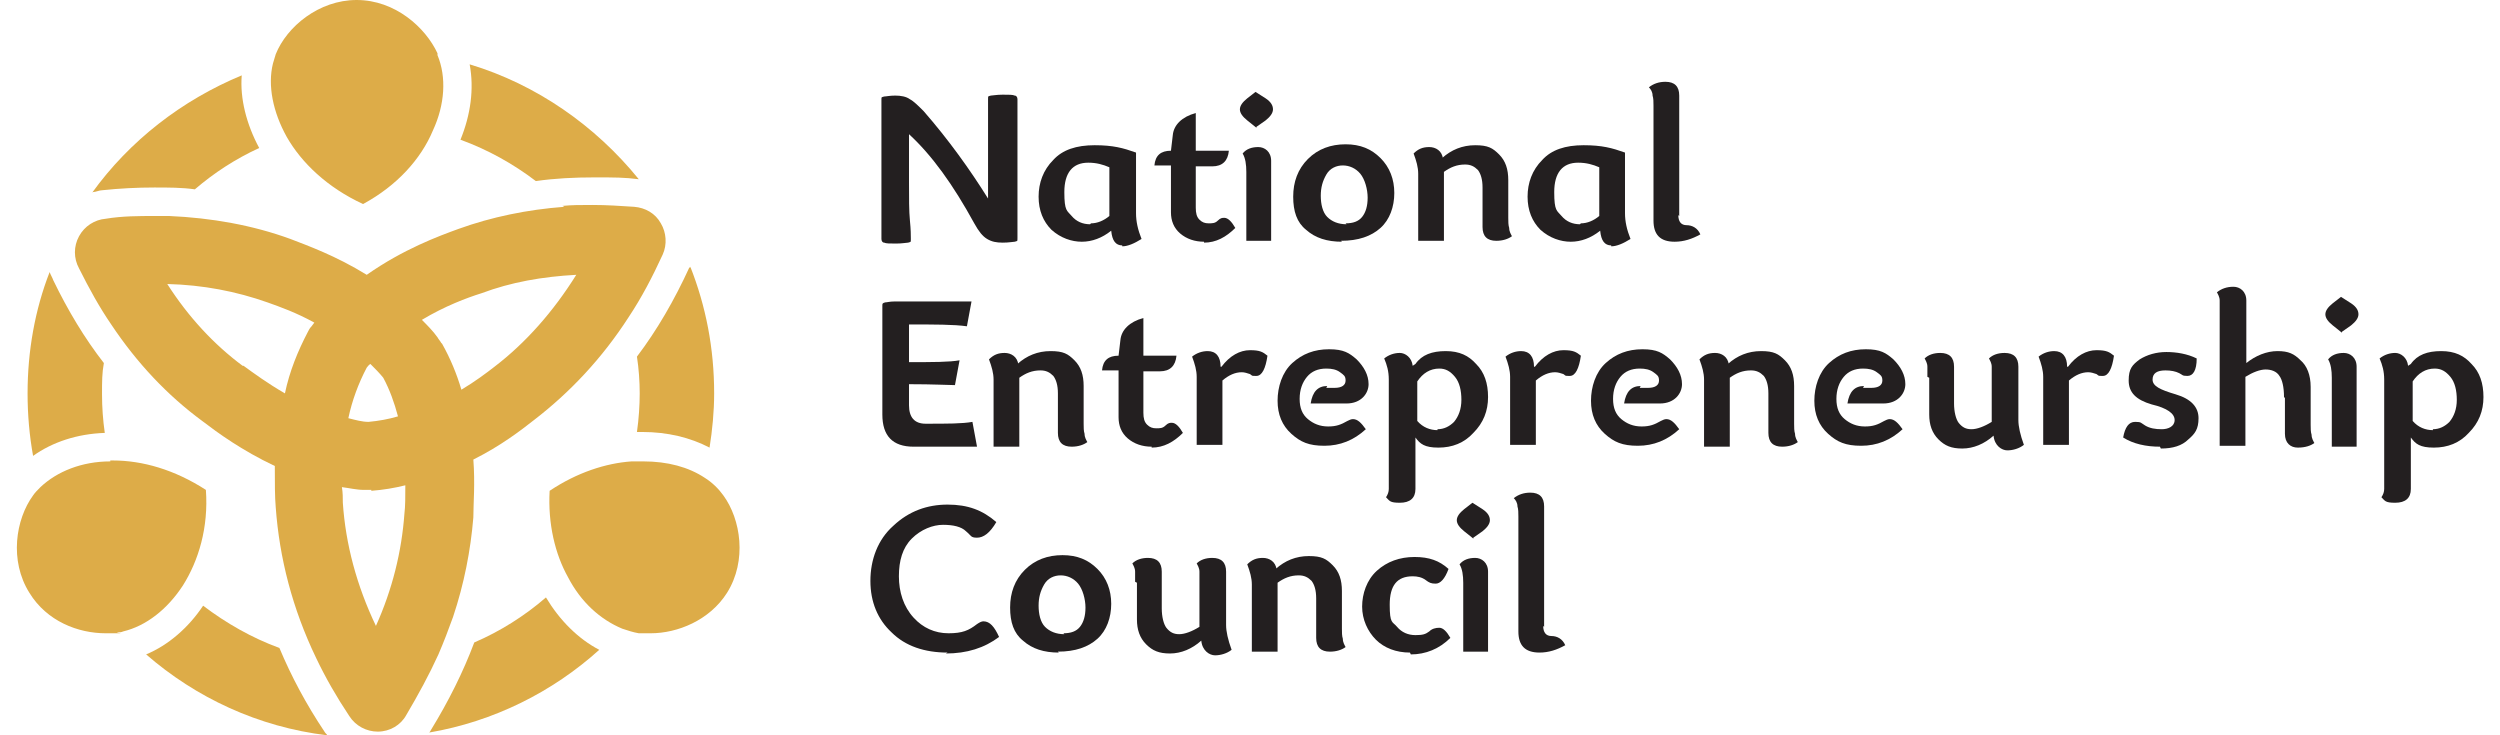 <?xml version="1.0" encoding="UTF-8"?>
<svg id="Layer_1" xmlns="http://www.w3.org/2000/svg" version="1.1" viewBox="0 0 272 80">
  <!-- Generator: Adobe Illustrator 29.2.1, SVG Export Plug-In . SVG Version: 2.1.0 Build 116)  -->
  <defs>
    <style>
      .st0 {
        fill: #ddac48;
      }

      .st1 {
        fill: #231f20;
      }
    </style>
  </defs>
  <g>
    <path class="st1" d="M107.5,17c0-1.8,0-3.2,0-4.2,0-1,0-1.6,0-2s0-.3.3-.4c.2,0,.6-.1,1.3-.1s1.1,0,1.3.1c.2,0,.3.2.3.4,0,.3,0,1,0,2,0,1,0,2.4,0,4.2v2.7c0,1.8,0,3.2,0,4.2s0,1.6,0,2,0,.3-.3.4c-.2,0-.6.1-1.3.1s-1.2-.1-1.7-.4c-.5-.3-.9-.8-1.4-1.7-2.3-4.2-4.6-7.4-7.1-9.7,0,.9,0,2,0,3.2v2c0,1.8,0,3.2.1,4.2s.1,1.6.1,2,0,.3-.3.4c-.2,0-.6.1-1.3.1s-1.1,0-1.3-.1c-.2,0-.3-.2-.3-.4,0-.3,0-1,0-2s0-2.4,0-4.2v-2.7c0-1.8,0-3.2,0-4.2,0-1,0-1.6,0-2s0-.3.3-.4c.2,0,.6-.1,1.2-.1s1.2.1,1.6.4c.4.2.9.7,1.5,1.3,2.7,3.1,5,6.3,7,9.5,0-.7,0-1.6,0-2.7v-1.9Z"/>
    <path class="st1" d="M122.1,26.7c-.7,0-1.1-.5-1.2-1.6-1,.8-2.1,1.2-3.2,1.2s-2.3-.4-3.3-1.3c-.9-.9-1.4-2.1-1.4-3.6s.5-2.9,1.6-4c1-1.1,2.5-1.6,4.5-1.6s3.1.3,4.5.8v6.6c0,.9.2,1.8.6,2.8-.8.5-1.5.8-2.1.8ZM118.7,24.3c.7,0,1.4-.3,2-.8v-5.3c-.7-.3-1.4-.5-2.3-.5-1.7,0-2.6,1.1-2.6,3.2s.3,2,.8,2.6c.5.6,1.2.9,2,.9Z"/>
    <path class="st1" d="M131,26.3c-1,0-1.9-.3-2.6-.9s-1-1.4-1-2.3v-5.1h-1.8c.1-1.1.7-1.6,1.8-1.6l.2-1.7c.1-1.1,1-2,2.5-2.4v4.1h3.6c-.1,1.1-.7,1.7-1.8,1.7h-1.8s0,4.5,0,4.5c0,.6.1,1,.4,1.3s.6.4,1,.4.7,0,1-.3.5-.3.7-.3c.4,0,.8.4,1.2,1.1-1,1-2.1,1.6-3.4,1.6Z"/>
    <path class="st1" d="M136.7,13.9l-1-.8c-.5-.4-.8-.8-.8-1.2s.3-.8.8-1.2l.9-.7,1.1.7c.6.4.8.8.8,1.2s-.3.8-.8,1.2l-1,.7ZM135.6,26.1v-7.4c0-.8-.1-1.5-.4-2,.4-.5,1-.7,1.7-.7s1.4.5,1.4,1.5v8.7h-2.7Z"/>
    <path class="st1" d="M146,26.3c-1.6,0-2.9-.4-3.9-1.3-1-.8-1.4-2-1.4-3.6s.5-3,1.6-4.1c1.1-1.1,2.5-1.6,4.1-1.6s2.8.5,3.8,1.5c1,1,1.5,2.3,1.5,3.8s-.5,2.9-1.5,3.8c-1,.9-2.4,1.4-4.3,1.4ZM146.4,24.3c.8,0,1.4-.2,1.8-.7.4-.5.6-1.2.6-2.1s-.3-2-.8-2.6c-.5-.6-1.2-.9-1.9-.9s-1.4.3-1.8,1-.6,1.4-.6,2.3.2,1.8.7,2.3c.5.5,1.2.8,2.1.8Z"/>
    <path class="st1" d="M156.9,17.2h0c1-.9,2.2-1.4,3.6-1.4s1.9.3,2.6,1c.7.7,1,1.6,1,2.8v4.1c0,.4,0,.8.1,1.1,0,.4.2.7.3.9-.4.3-1,.5-1.7.5-1,0-1.5-.5-1.5-1.5v-4.3c0-.9-.2-1.5-.5-1.9-.4-.4-.8-.6-1.4-.6-.9,0-1.6.3-2.3.8v7.5h-2.8v-7.3c0-.7-.2-1.4-.5-2.2.5-.5,1-.7,1.7-.7s1.4.4,1.5,1.3Z"/>
    <path class="st1" d="M175.3,26.7c-.7,0-1.1-.5-1.2-1.6-1,.8-2.1,1.2-3.2,1.2s-2.3-.4-3.3-1.3c-.9-.9-1.4-2.1-1.4-3.6s.5-2.9,1.6-4c1-1.1,2.5-1.6,4.5-1.6s3.1.3,4.5.8v6.6c0,.9.2,1.8.6,2.8-.8.5-1.5.8-2.1.8ZM172,24.3c.7,0,1.4-.3,2-.8v-5.3c-.7-.3-1.4-.5-2.3-.5-1.7,0-2.6,1.1-2.6,3.2s.3,2,.8,2.6c.5.6,1.2.9,2,.9Z"/>
    <path class="st1" d="M182.6,23.4c0,.7.3,1.1.9,1.1s1.2.3,1.5,1c-.9.5-1.8.8-2.8.8-1.6,0-2.3-.8-2.3-2.3v-12.5c0-.4,0-.8-.1-1.1,0-.4-.2-.7-.4-.9.5-.4,1.1-.6,1.8-.6,1,0,1.5.5,1.5,1.5v13.1Z"/>
    <path class="st1" d="M98.9,44.1c0,1.3.6,2,1.8,2,2.4,0,4,0,5.1-.2l.5,2.7h-6.9c-2.3,0-3.4-1.2-3.4-3.5v-5.6c0-1.8,0-3.2,0-4.2,0-1,0-1.7,0-2s0-.3.3-.4c.2,0,.5-.1,1-.1h8.4l-.5,2.7c-1.4-.2-3.5-.2-6.3-.2,0,1.3,0,2.7,0,4.1,2.6,0,4.4,0,5.5-.2l-.5,2.7c-.7,0-2.3-.1-5-.1v2.4Z"/>
    <path class="st1" d="M110.7,39.6h0c1-.9,2.2-1.4,3.6-1.4s1.9.3,2.6,1c.7.7,1,1.6,1,2.8v4.1c0,.4,0,.8.1,1.1,0,.4.2.7.3.9-.4.3-1,.5-1.7.5-1,0-1.5-.5-1.5-1.5v-4.3c0-.9-.2-1.5-.5-1.9-.4-.4-.8-.6-1.4-.6-.9,0-1.6.3-2.3.8v7.5h-2.8v-7.3c0-.7-.2-1.4-.5-2.2.5-.5,1-.7,1.7-.7s1.4.4,1.5,1.3Z"/>
    <path class="st1" d="M125.3,48.6c-1,0-1.9-.3-2.6-.9s-1-1.4-1-2.3v-5.1h-1.8c.1-1.1.7-1.6,1.8-1.6l.2-1.7c.1-1.1,1-2,2.5-2.4v4.1h3.6c-.1,1.1-.7,1.7-1.8,1.7h-1.8s0,4.5,0,4.5c0,.6.1,1,.4,1.3s.6.4,1,.4.7,0,1-.3.5-.3.7-.3c.4,0,.8.4,1.2,1.1-1,1-2.1,1.6-3.4,1.6Z"/>
    <path class="st1" d="M132.9,39.9c.9-1.2,2-1.8,3.1-1.8s1.4.2,1.9.6c-.2,1.4-.6,2.2-1.2,2.2s-.4,0-.7-.2c-.3-.1-.6-.2-.9-.2-.7,0-1.4.3-2.1.9v7h-2.8v-7.4c0-.7-.2-1.4-.5-2.2.5-.4,1.1-.6,1.7-.6.9,0,1.4.6,1.4,1.7h0Z"/>
    <path class="st1" d="M144.3,42.2h.9c.8,0,1.2-.3,1.2-.8s-.2-.6-.6-.9c-.4-.3-.9-.4-1.5-.4-.9,0-1.6.3-2.1.9-.5.6-.8,1.4-.8,2.4s.3,1.7.9,2.2c.6.5,1.3.8,2.2.8s1.4-.2,2.1-.6c.2-.1.4-.2.6-.2.5,0,.9.4,1.4,1.1-1.3,1.2-2.8,1.8-4.5,1.8s-2.6-.4-3.6-1.3c-1-.9-1.5-2.1-1.5-3.6s.5-3.1,1.6-4.1c1.1-1,2.4-1.5,4-1.5s2.2.4,3,1.1c.8.8,1.3,1.7,1.3,2.7s-.8,2.1-2.4,2.1h-3.9c.2-1.3.8-1.9,1.8-1.9Z"/>
    <path class="st1" d="M154,39.6h0c.7-1,1.8-1.4,3.3-1.4s2.5.5,3.3,1.4c.9.9,1.3,2.1,1.3,3.6s-.5,2.8-1.6,3.9c-1,1.1-2.3,1.6-3.8,1.6s-2-.4-2.5-1.1v5.6c0,1-.6,1.5-1.7,1.5s-1.1-.2-1.5-.6c.2-.3.3-.6.3-.9s0-.7,0-1.1v-10.8c0-.9-.2-1.6-.5-2.3.5-.4,1.1-.6,1.7-.6s1.3.5,1.4,1.4ZM156.4,46.7c.7,0,1.3-.3,1.8-.8.5-.6.8-1.4.8-2.4s-.2-1.9-.7-2.5c-.5-.6-1-.9-1.7-.9-1,0-1.8.5-2.4,1.4v4.3c.6.7,1.4,1,2.2,1Z"/>
    <path class="st1" d="M167,39.9c.9-1.2,2-1.8,3.1-1.8s1.4.2,1.9.6c-.2,1.4-.6,2.2-1.2,2.2s-.4,0-.7-.2c-.3-.1-.6-.2-.9-.2-.7,0-1.4.3-2.1.9v7h-2.8v-7.4c0-.7-.2-1.4-.5-2.2.5-.4,1.1-.6,1.7-.6.9,0,1.4.6,1.4,1.7h0Z"/>
    <path class="st1" d="M178.4,42.2h.9c.8,0,1.2-.3,1.2-.8s-.2-.6-.6-.9c-.4-.3-.9-.4-1.5-.4-.9,0-1.6.3-2.1.9-.5.6-.8,1.4-.8,2.4s.3,1.7.9,2.2c.6.5,1.3.8,2.2.8s1.4-.2,2.1-.6c.2-.1.4-.2.6-.2.5,0,.9.4,1.4,1.1-1.3,1.2-2.8,1.8-4.5,1.8s-2.6-.4-3.6-1.3c-1-.9-1.5-2.1-1.5-3.6s.5-3.1,1.6-4.1c1.1-1,2.4-1.5,4-1.5s2.2.4,3,1.1c.8.8,1.3,1.7,1.3,2.7s-.8,2.1-2.4,2.1h-3.9c.2-1.3.8-1.9,1.8-1.9Z"/>
    <path class="st1" d="M188,39.6h0c1-.9,2.2-1.4,3.6-1.4s1.9.3,2.6,1c.7.7,1,1.6,1,2.8v4.1c0,.4,0,.8.1,1.1,0,.4.2.7.3.9-.4.3-1,.5-1.7.5-1,0-1.5-.5-1.5-1.5v-4.3c0-.9-.2-1.5-.5-1.9-.4-.4-.8-.6-1.4-.6-.9,0-1.6.3-2.3.8v7.5h-2.8v-7.3c0-.7-.2-1.4-.5-2.2.5-.5,1-.7,1.7-.7s1.4.4,1.5,1.3Z"/>
    <path class="st1" d="M202.7,42.2h.9c.8,0,1.2-.3,1.2-.8s-.2-.6-.6-.9c-.4-.3-.9-.4-1.5-.4-.9,0-1.6.3-2.1.9-.5.6-.8,1.4-.8,2.4s.3,1.7.9,2.2c.6.5,1.3.8,2.2.8s1.4-.2,2.1-.6c.2-.1.4-.2.6-.2.5,0,.9.4,1.4,1.1-1.3,1.2-2.8,1.8-4.5,1.8s-2.6-.4-3.6-1.3c-1-.9-1.5-2.1-1.5-3.6s.5-3.1,1.6-4.1c1.1-1,2.4-1.5,4-1.5s2.2.4,3,1.1c.8.8,1.3,1.7,1.3,2.7s-.8,2.1-2.4,2.1h-3.9c.2-1.3.8-1.9,1.8-1.9Z"/>
    <path class="st1" d="M209.7,41c0-.4,0-.8,0-1.1,0-.4-.2-.7-.3-.9.4-.4,1-.6,1.7-.6,1,0,1.5.5,1.5,1.5v4c0,.9.2,1.7.5,2.1.4.5.8.7,1.4.7s1.4-.3,2.2-.8v-4.9c0-.4,0-.8,0-1.1,0-.4-.2-.7-.3-.9.4-.4,1-.6,1.7-.6,1,0,1.5.5,1.5,1.5v5.8c0,.7.2,1.6.6,2.7-.5.4-1.2.6-1.8.6s-1.4-.5-1.5-1.6c-1,.9-2.2,1.4-3.4,1.4s-1.9-.3-2.6-1c-.7-.7-1-1.6-1-2.7v-4Z"/>
    <path class="st1" d="M225,39.9c.9-1.2,2-1.8,3.1-1.8s1.4.2,1.9.6c-.2,1.4-.6,2.2-1.2,2.2s-.4,0-.7-.2c-.3-.1-.6-.2-.9-.2-.7,0-1.4.3-2.1.9v7h-2.8v-7.4c0-.7-.2-1.4-.5-2.2.5-.4,1.1-.6,1.7-.6.9,0,1.4.6,1.4,1.7h0Z"/>
    <path class="st1" d="M235,48.6c-1.5,0-2.9-.3-4-1,.2-1.1.6-1.7,1.3-1.7s.6.1,1.1.4,1.1.4,1.8.4,1.4-.3,1.4-1-.8-1.3-2.5-1.7c-1.7-.5-2.5-1.3-2.5-2.6s.4-1.7,1.2-2.3c.8-.5,1.8-.8,2.9-.8s2.3.2,3.3.7c0,1.3-.4,1.9-1,1.9s-.5-.1-.9-.3c-.4-.2-.9-.3-1.5-.3-.9,0-1.4.3-1.4,1s.8,1.1,2.5,1.6c1.7.5,2.5,1.4,2.5,2.6s-.4,1.7-1.1,2.3c-.7.7-1.7,1-3,1Z"/>
    <path class="st1" d="M248.5,43.2c0-1.1-.2-1.9-.5-2.3-.3-.5-.9-.7-1.5-.7s-1.4.3-2.2.8v7.5h-2.8v-14.7c0-.4,0-.8,0-1.1,0-.4-.2-.7-.3-.9.5-.4,1.1-.6,1.8-.6s1.4.5,1.4,1.5v6.8c1-.8,2.2-1.3,3.4-1.3s1.8.3,2.5,1c.7.6,1.1,1.6,1.1,2.9v4.1c0,.4,0,.8.1,1.1,0,.4.2.7.3.9-.4.3-1,.5-1.8.5s-1.4-.5-1.4-1.5v-3.9Z"/>
    <path class="st1" d="M254.8,36.2l-1-.8c-.5-.4-.8-.8-.8-1.2s.3-.8.8-1.2l.9-.7,1.1.7c.6.4.8.8.8,1.2s-.3.8-.8,1.2l-1,.7ZM253.7,48.5v-7.4c0-.8-.1-1.5-.4-2,.4-.5,1-.7,1.7-.7s1.4.5,1.4,1.5v8.7h-2.7Z"/>
    <path class="st1" d="M262.3,39.6h0c.7-1,1.8-1.4,3.3-1.4s2.5.5,3.3,1.4c.9.9,1.3,2.1,1.3,3.6s-.5,2.8-1.6,3.9c-1,1.1-2.3,1.6-3.8,1.6s-2-.4-2.5-1.1v5.6c0,1-.6,1.5-1.7,1.5s-1.1-.2-1.5-.6c.2-.3.3-.6.3-.9s0-.7,0-1.1v-10.8c0-.9-.2-1.6-.5-2.3.5-.4,1.1-.6,1.7-.6s1.3.5,1.4,1.4ZM264.7,46.7c.7,0,1.3-.3,1.8-.8.5-.6.8-1.4.8-2.4s-.2-1.9-.7-2.5c-.5-.6-1-.9-1.7-.9-1,0-1.8.5-2.4,1.4v4.3c.6.7,1.4,1,2.2,1Z"/>
    <path class="st1" d="M103.1,71c-2.5,0-4.6-.7-6.1-2.2-1.5-1.4-2.3-3.3-2.3-5.6s.8-4.5,2.5-6c1.7-1.6,3.7-2.3,5.9-2.3s3.8.6,5.3,1.9c-.7,1.2-1.4,1.7-2.1,1.7s-.6-.2-1.2-.7c-.5-.5-1.4-.7-2.5-.7s-2.4.5-3.4,1.5-1.4,2.4-1.4,4.1.5,3.3,1.6,4.5c1,1.1,2.3,1.7,3.8,1.7s2.2-.3,3.1-1c.3-.2.5-.3.7-.3.7,0,1.2.6,1.7,1.7-1.6,1.2-3.5,1.8-5.8,1.8Z"/>
    <path class="st1" d="M115.2,71c-1.6,0-2.9-.4-3.9-1.3-1-.8-1.4-2-1.4-3.6s.5-3,1.6-4.1c1.1-1.1,2.5-1.6,4.1-1.6s2.8.5,3.8,1.5c1,1,1.5,2.3,1.5,3.8s-.5,2.9-1.5,3.8c-1,.9-2.4,1.4-4.3,1.4ZM115.7,68.9c.8,0,1.4-.2,1.8-.7.4-.5.6-1.2.6-2.1s-.3-2-.8-2.6c-.5-.6-1.2-.9-1.9-.9s-1.4.3-1.8,1-.6,1.4-.6,2.3.2,1.8.7,2.3c.5.5,1.2.8,2.1.8Z"/>
    <path class="st1" d="M123.5,63.3c0-.4,0-.8,0-1.1,0-.4-.2-.7-.3-.9.4-.4,1-.6,1.7-.6,1,0,1.5.5,1.5,1.5v4c0,.9.2,1.7.5,2.1.4.5.8.7,1.4.7s1.4-.3,2.2-.8v-4.9c0-.4,0-.8,0-1.1,0-.4-.2-.7-.3-.9.4-.4,1-.6,1.7-.6,1,0,1.5.5,1.5,1.5v5.8c0,.7.2,1.6.6,2.7-.5.4-1.2.6-1.8.6s-1.4-.5-1.5-1.6c-1,.9-2.2,1.4-3.4,1.4s-1.9-.3-2.6-1c-.7-.7-1-1.6-1-2.7v-4Z"/>
    <path class="st1" d="M138.8,61.9h0c1-.9,2.2-1.4,3.6-1.4s1.9.3,2.6,1c.7.7,1,1.6,1,2.8v4.1c0,.4,0,.8.1,1.1,0,.4.2.7.3.9-.4.3-1,.5-1.7.5-1,0-1.5-.5-1.5-1.5v-4.3c0-.9-.2-1.5-.5-1.9-.4-.4-.8-.6-1.4-.6-.9,0-1.6.3-2.3.8v7.5h-2.8v-7.3c0-.7-.2-1.4-.5-2.2.5-.5,1-.7,1.7-.7s1.4.4,1.5,1.3Z"/>
    <path class="st1" d="M153.4,71c-1.5,0-2.8-.5-3.7-1.4s-1.5-2.2-1.5-3.6.5-2.9,1.6-3.9c1.1-1,2.5-1.5,4.1-1.5s2.7.4,3.7,1.3c-.4,1.1-.9,1.6-1.4,1.6s-.7-.1-1.1-.4c-.4-.3-.9-.4-1.4-.4-1.7,0-2.5,1-2.5,3.1s.3,1.8.8,2.4c.5.6,1.2.9,2,.9s1.1-.1,1.5-.4c.3-.3.7-.4,1.1-.4s.8.4,1.2,1.1c-1.2,1.2-2.7,1.8-4.3,1.8Z"/>
    <path class="st1" d="M160.3,58.6l-1-.8c-.5-.4-.8-.8-.8-1.2s.3-.8.8-1.2l.9-.7,1.1.7c.6.4.8.8.8,1.2s-.3.8-.8,1.2l-1,.7ZM159.2,70.8v-7.4c0-.8-.1-1.5-.4-2,.4-.5,1-.7,1.7-.7s1.4.5,1.4,1.5v8.7h-2.7Z"/>
    <path class="st1" d="M167.9,68.1c0,.7.3,1.1.9,1.1s1.2.3,1.5,1c-.9.5-1.8.8-2.8.8-1.6,0-2.3-.8-2.3-2.3v-12.5c0-.4,0-.8-.1-1.1,0-.4-.2-.7-.4-.9.5-.4,1.1-.6,1.8-.6,1,0,1.5.5,1.5,1.5v13.1Z"/>
  </g>
  <g>
    <path class="st0" d="M3,42.8c0,2.3.2,4.6.6,6.8,2.1-1.5,4.8-2.4,7.8-2.5-.2-1.4-.3-2.8-.3-4.2s0-2.3.2-3.4c-2.1-2.7-3.9-5.7-5.5-9-.1-.3-.3-.6-.4-.9-1.6,4.1-2.4,8.6-2.4,13.2"/>
    <path class="st0" d="M10.1,20.9c.3,0,.7-.2,1-.2,1.9-.2,3.8-.3,5.7-.3,1.5,0,3,0,4.4.2,2.1-1.8,4.4-3.3,7-4.5,0,0,0,0,0,0-1.4-2.6-2.1-5.4-1.9-7.9-6.5,2.7-12.2,7.1-16.3,12.8"/>
    <path class="st0" d="M50.1,15.2c3,1.1,5.7,2.6,8.2,4.5,2.1-.3,4.2-.4,6.4-.4s3.2,0,4.8.2c0,0,0,0,0,0-4.7-5.8-11.1-10.3-18.4-12.5.5,2.7.1,5.5-1,8.2"/>
    <path class="st0" d="M75,29.1c-1.6,3.5-3.5,6.8-5.7,9.7.2,1.3.3,2.7.3,4s-.1,2.8-.3,4.2c.2,0,.4,0,.6,0,2.7,0,5.2.6,7.3,1.7.3-1.9.5-3.9.5-5.9,0-4.9-.9-9.5-2.6-13.8,0,0,0,0,0,.1"/>
    <path class="st0" d="M15.9,71.2c5.4,4.7,12.2,7.9,19.7,8.8,0-.1-.2-.2-.3-.4-2-3-3.6-6-4.9-9.1-3-1.1-5.8-2.7-8.3-4.6-1.6,2.4-3.8,4.3-6.2,5.3"/>
    <path class="st0" d="M51.6,69.9c-1.2,3.2-2.8,6.4-4.7,9.5,0,0-.1.2-.2.3,7-1.2,13.4-4.4,18.5-9-2.3-1.2-4.3-3.2-5.8-5.7-2.3,2-5,3.7-7.8,4.9"/>
    <path class="st0" d="M40.4,53.4c1.3-.1,2.5-.3,3.7-.6,0,1.2,0,2.3-.1,3.1-.3,4.1-1.3,8.2-3.1,12.2-2.1-4.4-3.3-8.9-3.6-13.4,0-.5,0-1.1-.1-1.7.8.1,1.6.3,2.4.3.1,0,.2,0,.4,0s.3,0,.4,0ZM37.9,45.5c.4-1.9,1.1-3.8,2-5.5.1-.1.2-.3.4-.4.5.5,1,1,1.4,1.5.7,1.3,1.2,2.7,1.6,4.2-1,.3-2.1.5-3.2.6-.7,0-1.4-.2-2.2-.4M26.4,39.8c-3.1-2.3-5.9-5.3-8.2-8.9,3.9.1,7.5.8,10.9,2,1.4.5,3.1,1.1,5.1,2.2-.1.1-.2.3-.3.4-.2.2-.3.4-.4.6-1.1,2.1-2,4.3-2.5,6.7-1.9-1.1-3.4-2.2-4.5-3ZM48,37.3c-.1-.2-.3-.4-.4-.6-.5-.7-1.1-1.3-1.7-1.9,2.5-1.5,4.9-2.4,6.5-2.9,3.2-1.2,6.6-1.8,10.3-2-2.5,4-5.5,7.4-8.9,10-.9.7-2.1,1.6-3.6,2.5-.5-1.7-1.2-3.4-2.1-5ZM61.4,22.5c-4,.3-7.9,1.1-11.5,2.4-2.2.8-6,2.2-10,5-3.4-2.1-6.5-3.2-8.3-3.9-4.1-1.5-8.6-2.3-13.2-2.5-.5,0-1,0-1.5,0-1.8,0-3.6,0-5.4.3-1.2.1-2.3.8-2.9,1.9-.6,1.1-.6,2.4,0,3.5,1.1,2.2,2.2,4.2,3.5,6.1,2.8,4.2,6.1,7.7,9.9,10.5,1.7,1.3,4.3,3.2,7.9,4.9,0,1.8,0,3.4.1,4.5.4,5.5,1.8,11,4.4,16.4,1,2.1,2.2,4.2,3.6,6.3.7,1.1,1.9,1.7,3.1,1.7h0c1.3,0,2.5-.7,3.1-1.8,1.3-2.2,2.5-4.4,3.5-6.6.6-1.4,1.1-2.7,1.6-4.1,1.2-3.6,1.9-7.2,2.2-10.8,0-1.5.2-3.7,0-6.3,3-1.5,5.2-3.2,6.6-4.3,3.9-3,7.4-6.7,10.3-11.2,1.4-2.1,2.6-4.4,3.7-6.8.5-1.1.4-2.4-.2-3.4-.6-1.1-1.7-1.7-2.9-1.8-1.5-.1-3-.2-4.5-.2s-2.2,0-3.3.1"/>
    <path class="st0" d="M38.8,0c-4.1,0-7.6,2.9-8.8,5.9-.1.3-.2.7-.3,1-.6,2.4,0,5.3,1.5,8,1.6,2.8,4.4,5.5,8.3,7.3,3.7-2,6.3-4.9,7.6-8,1.3-2.8,1.5-5.8.5-8.2,0,0,0-.1,0-.2C46.3,3,43,0,38.8,0h0Z"/>
    <path class="st0" d="M68.7,50.2c-2.8.2-5.9,1.2-8.9,3.2-.2,3.6.6,6.9,2,9.4,1.4,2.7,3.5,4.6,5.9,5.6.6.2,1.2.4,1.8.5.4,0,.9,0,1.3,0,2.9,0,6.4-1.4,8.3-4.4,2.2-3.5,1.5-8-.4-10.6-.5-.7-1.2-1.4-2-1.9-1.8-1.2-4.1-1.8-6.7-1.8s-.8,0-1.2,0Z"/>
    <path class="st0" d="M12,50.2c-3.1,0-5.8,1.1-7.6,2.8-.3.3-.6.6-.8.9-1.9,2.6-2.6,7.1-.4,10.6,1.9,3.1,5.3,4.4,8.3,4.4s.9,0,1.3-.1c.2,0,.4,0,.6-.1,2.5-.6,4.8-2.4,6.5-5,1.7-2.7,2.8-6.3,2.5-10.4-3.4-2.2-6.9-3.2-10.1-3.2s-.2,0-.3,0"/>
  </g>
</svg>